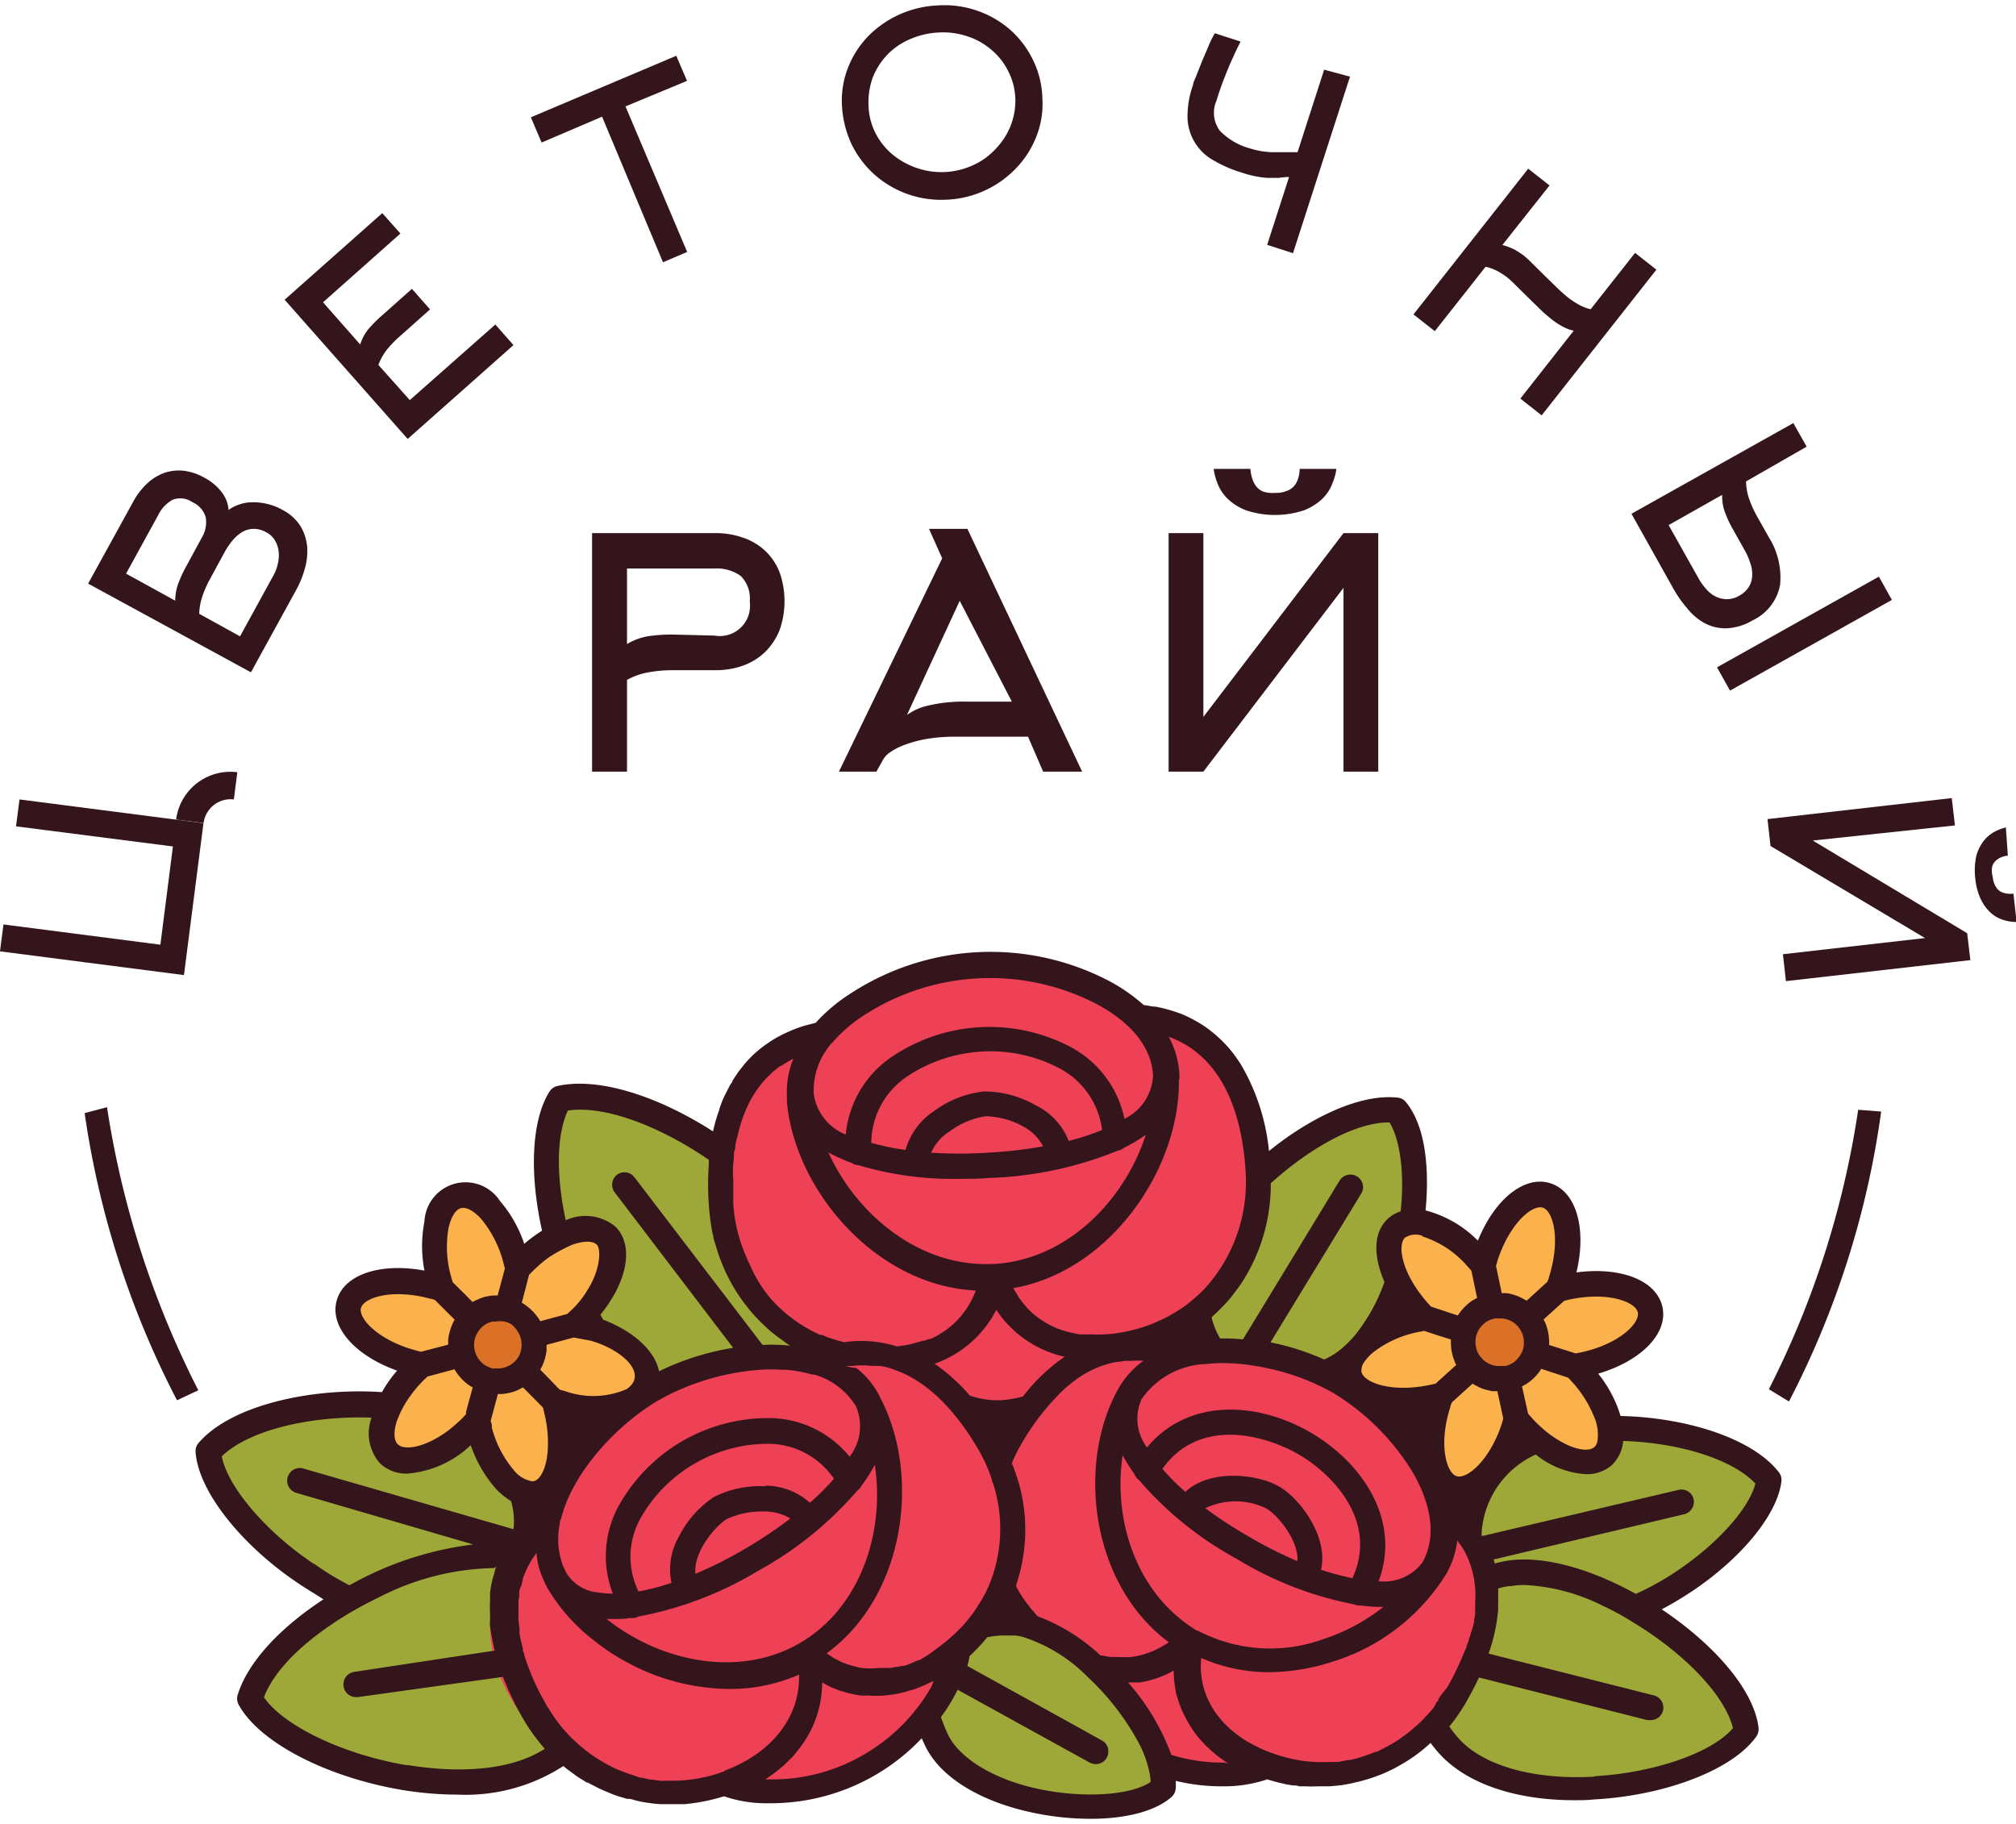 <svg width="200px" height="181px" id="Слой_1" data-name="Слой 1" xmlns="http://www.w3.org/2000/svg" viewBox="0 0 133.37 120.1">
  <defs>
    <style>
      .cls-1 {
        fill: #9ea838;
      }

      .cls-2 {
        fill: #fbb24c;
      }

      .cls-3 {
        fill: #db7027;
      }

      .cls-4 {
        fill: #ee4155;
      }

      .cls-5 {
        fill: #34151c;
      }
    </style>
  </defs>
  <title>Векторный смарт-объект</title>
  <g>
    <path class="cls-1" d="M123.33,128.25c4.4-1.76,8.64-5.75,9-8.52-2.85-3.65-13.18-4.57-17-1.75-2.19,1.64-3.38,4.18-2.78,6.5a5,5,0,0,0,1,1.94A6.66,6.66,0,0,0,109,131c-.45,1.88.09,4.14,2.14,6.49,4.25,4.87,17.13,2.84,19.79-1C130.4,133.6,127.06,130.37,123.33,128.25Z" transform="translate(-15.17 -21.69)"/>
    <path class="cls-1" d="M55.54,130.85c-.34-2.82-2.75-5.12-5.88-6l-.23-.05a4.75,4.75,0,0,0,.33-.81c.77-2.44-.37-5.23-2.62-7.09-3.89-3.22-15-2.79-18.22,1,.22,3,4.63,7.55,9.29,9.65-3.17,1.8-5.81,4.22-6.52,6.59,2.37,4.4,15.78,8,20.84,3.36C55,135.22,55.8,132.89,55.54,130.85Z" transform="translate(-15.17 -21.69)"/>
    <path class="cls-1" d="M97.51,113.25c1.54.79,3.62.8,6.11-.48,5.16-2.65,6.17-14.29,3.38-17.43-4.62-.27-12.13,6.85-12.52,11.54C94.26,109.6,95.38,112.17,97.51,113.25Z" transform="translate(-15.17 -21.69)"/>
    <path class="cls-1" d="M66.47,114.4c-1.68,1.19-4.14,1.55-7.29.45-6.52-2.29-9.63-15.87-6.85-20,5.4-1.08,15.45,6.09,16.67,11.56C69.71,109.55,68.81,112.77,66.47,114.4Z" transform="translate(-15.17 -21.69)"/>
    <path class="cls-2" d="M53.66,109.57a4.09,4.09,0,0,0-.56-.13c.13-.14.28-.26.41-.41,2-2,2.77-4.43,1.75-5.46s-3.48-.23-5.47,1.75c-.14.15-.26.29-.4.42a3,3,0,0,0-.13-.56c-.73-2.72-2.45-4.62-3.85-4.24s-1.95,2.89-1.22,5.6c.05.19.11.37.17.55-.18,0-.37-.1-.56-.17-2.71-.72-5.22-.18-5.6,1.23s1.52,3.13,4.24,3.86l.56.13c-.14.13-.28.26-.41.4-2,2-2.77,4.43-1.75,5.46s3.48.24,5.46-1.75l.41-.42a3.86,3.86,0,0,0,.12.57c.72,2.71,2.45,4.6,3.86,4.23s2-2.88,1.22-5.6c0-.19-.1-.38-.16-.56a2.43,2.43,0,0,0,.54.17c2.72.73,5.23.19,5.61-1.22S56.38,110.3,53.66,109.57ZM49.06,113a3.35,3.35,0,0,1-.38.14,1.76,1.76,0,0,1-.4.06,2.08,2.08,0,0,1-.86-.06h0A3.12,3.12,0,0,1,47,113a3.47,3.47,0,0,1-.37-.21,2.52,2.52,0,0,1-.56-.57,2.41,2.41,0,0,1-.38-.79,2.57,2.57,0,0,1-.07-.87,2.38,2.38,0,0,1,.21-.78,2.54,2.54,0,0,1,.48-.71,2.31,2.31,0,0,1,.73-.5l.38-.14a2.85,2.85,0,0,1,.39-.06,2.1,2.1,0,0,1,.87.07,2.16,2.16,0,0,1,.78.37,2.53,2.53,0,0,1,.95,1.35,2.9,2.9,0,0,1,.07.87,2.57,2.57,0,0,1-.21.78,2.23,2.23,0,0,1-.5.71A2,2,0,0,1,49.06,113Z" transform="translate(-15.17 -21.69)"/>
    <path class="cls-3" d="M112,110.67a2.59,2.59,0,0,0,.17.79,2.19,2.19,0,0,0,.46.74,2.27,2.27,0,0,0,.69.53,2,2,0,0,0,.37.15,1.3,1.3,0,0,0,.4.09,2.07,2.07,0,0,0,.86,0h0l.39-.13.38-.2a2.39,2.39,0,0,0,.6-.54,2.28,2.28,0,0,0,.41-.77,2.61,2.61,0,0,0,.12-.87,2.46,2.46,0,0,0-.62-1.52,2.28,2.28,0,0,0-.7-.53,3,3,0,0,0-.37-.16,1.93,1.93,0,0,0-.39-.08,2.3,2.3,0,0,0-.87,0,2.46,2.46,0,0,0-.8.33,2.39,2.39,0,0,0-.6.54,2.28,2.28,0,0,0-.41.77A2.36,2.36,0,0,0,112,110.67Z" transform="translate(-15.17 -21.69)"/>
    <path class="cls-3" d="M45.84,110.67a2.33,2.33,0,0,0,.17.79,2.19,2.19,0,0,0,.46.74,2.15,2.15,0,0,0,.69.53,2,2,0,0,0,.37.15,1.3,1.3,0,0,0,.39.09,2.12,2.12,0,0,0,.87,0h0l.39-.13.38-.2a2.35,2.35,0,0,0,.59-.54,2.3,2.3,0,0,0,.42-.77,2.9,2.9,0,0,0,.12-.87,2.46,2.46,0,0,0-.62-1.52,2.2,2.2,0,0,0-.71-.53,2.32,2.32,0,0,0-.36-.16,2.08,2.08,0,0,0-.39-.08,2.36,2.36,0,0,0-.88,0,2.39,2.39,0,0,0-1.39.87,2.3,2.3,0,0,0-.42.77A2.58,2.58,0,0,0,45.84,110.67Z" transform="translate(-15.17 -21.69)"/>
    <path class="cls-2" d="M124.45,108.42c-.31-1.43-2.79-2.1-5.54-1.51-.19.06-.38.1-.56.14a4.29,4.29,0,0,0,.19-.54c.87-2.67.45-5.21-.93-5.66s-3.2,1.37-4.06,4.05a3.8,3.8,0,0,0-.16.55c-.13-.14-.25-.28-.37-.43-1.89-2.09-4.3-3-5.38-2s-.42,3.46,1.47,5.55c.13.15.27.28.39.42-.18,0-.37.06-.56.1-2.75.59-4.73,2.22-4.43,3.64s2.79,2.09,5.55,1.5a5.36,5.36,0,0,0,.54-.14c-.07.17-.13.36-.19.55-.86,2.67-.44,5.2.94,5.65s3.21-1.36,4.06-4a3.8,3.8,0,0,0,.16-.55l.38.43c1.88,2.09,4.3,3,5.37,2s.42-3.46-1.47-5.55c-.13-.15-.27-.28-.39-.42.18,0,.37-.06.56-.1C122.77,111.47,124.75,109.84,124.45,108.42Zm-8.06,3.66a2.39,2.39,0,0,1-.6.54l-.38.2L115,113h0a2.07,2.07,0,0,1-.86,0,1.3,1.3,0,0,1-.4-.09,2,2,0,0,1-.37-.15,2.27,2.27,0,0,1-.69-.53,2.19,2.19,0,0,1-.46-.74,2.59,2.59,0,0,1-.17-.79,2.36,2.36,0,0,1,.12-.86,2.28,2.28,0,0,1,.41-.77,2.39,2.39,0,0,1,.6-.54,2.46,2.46,0,0,1,.8-.33,2.3,2.3,0,0,1,.87,0,1.93,1.93,0,0,1,.39.08,3,3,0,0,1,.37.16,2.28,2.28,0,0,1,.7.53,2.46,2.46,0,0,1,.62,1.52,2.61,2.61,0,0,1-.12.87A2.28,2.28,0,0,1,116.39,112.08Z" transform="translate(-15.17 -21.69)"/>
    <path class="cls-4" d="M110.74,121.11c-.83-3.78-4.52-7-6.78-8.34s-7-2.88-10.68-1.68a20.73,20.73,0,0,0-2.27-.2c4.53-1,7.71-7.89,7.45-12.6-.28-5.05-3.23-7.66-8-9.25-2.87-2.87-8-3.63-10.76-3.48S72,87,69.39,90.16c-4.67,2-7.37,5-7.09,10.15.23,4,3.15,9.35,6.89,11.13l-.59.08c-3.78-1.24-8.63.37-10.95,1.71s-6.09,4.68-6.95,8.56c-3.18,3.86-4.21,7.68-1.71,12s9.33,8.34,13.6,6a7.79,7.79,0,0,0,2.92.5,13.26,13.26,0,0,0,11.67-6.74,7.84,7.84,0,0,0,1-2.79,7.28,7.28,0,0,0,3-5,6.7,6.7,0,0,0,2.72,4.12,7.66,7.66,0,0,0,1,2.72,12.92,12.92,0,0,0,11.39,6.57,7.6,7.6,0,0,0,2.84-.48c4.17,2.27,10.89-1.74,13.27-5.87S113.84,124.88,110.74,121.11Z" transform="translate(-15.17 -21.69)"/>
    <path class="cls-1" d="M78.24,131.66c-.7,1.32-2.17,3.33-1.11,5.49,2.22,4.5,12.28,5.53,15,3.16.31-4-5.74-10.57-9.79-11C80,129.11,79.21,129.84,78.24,131.66Z" transform="translate(-15.17 -21.69)"/>
    <path class="cls-5" d="M28.29,113.37l-1.41.66a59.43,59.43,0,0,1-6.11-19l1.48-.39A61.59,61.59,0,0,0,28.29,113.37Z" transform="translate(-15.17 -21.69)"/>
    <path class="cls-5" d="M133.52,114.11l-1.33-.81a60.23,60.23,0,0,0,5.91-18.49l1.52.12A58.89,58.89,0,0,1,133.52,114.11Z" transform="translate(-15.17 -21.69)"/>
    <g>
      <path class="cls-5" d="M54.34,72.44V56.66h8.12a5.43,5.43,0,0,1,1.89.31,4,4,0,0,1,1.46.88,3.88,3.88,0,0,1,.94,1.42,5.77,5.77,0,0,1,0,3.79,4.23,4.23,0,0,1-.94,1.44,4.13,4.13,0,0,1-1.46.92,5.45,5.45,0,0,1-1.9.31H59.66a8.78,8.78,0,0,0-1.53.13,4.57,4.57,0,0,0-1.48.51v6.07Zm8.1-9a2,2,0,0,0,2.33-2.25,2.11,2.11,0,0,0-.59-1.69A2.73,2.73,0,0,0,62.44,59H56.65V64a4,4,0,0,1,1.47-.53,11,11,0,0,1,1.53-.1Z" transform="translate(-15.17 -21.69)"/>
      <path class="cls-5" d="M76.63,56.38h2.54l7.59,16.06H84.18l-1-2.31h-4.8a11,11,0,0,0-1.92.15,8,8,0,0,0-1.42.38,4.23,4.23,0,0,0-1,.51,1.52,1.52,0,0,0-.48.53l-.41.74H70.67L77.5,58.33Zm5.48,11.43-3.45-6.67-3.49,7.55a3.85,3.85,0,0,1,1.4-.62,10.22,10.22,0,0,1,2.62-.26Z" transform="translate(-15.17 -21.69)"/>
      <path class="cls-5" d="M104.05,56.66h2.3V72.44h-2.3V60.28L94.78,72.44h-2.3V56.66h2.3V68.82ZM99.52,54a2,2,0,0,0,.83-.15,1.18,1.18,0,0,0,.5-.39,1.6,1.6,0,0,0,.23-.52,2,2,0,0,0,.07-.53h2.43a3.81,3.81,0,0,1-.28,1,2.8,2.8,0,0,1-.67,1,3.72,3.72,0,0,1-1.22.75,6.1,6.1,0,0,1-3.78,0,3.62,3.62,0,0,1-1.22-.75,2.83,2.83,0,0,1-.68-1,4.18,4.18,0,0,1-.27-1h2.43A2.53,2.53,0,0,0,98,53a1.63,1.63,0,0,0,.24.52,1.15,1.15,0,0,0,.49.39A2,2,0,0,0,99.52,54Z" transform="translate(-15.17 -21.69)"/>
    </g>
    <g>
      <g>
        <path class="cls-5" d="M33.87,55.13a3.09,3.09,0,0,1,1.18,1.07,3.26,3.26,0,0,1,.44,1.35A4.22,4.22,0,0,1,35.34,59a6.71,6.71,0,0,1-.57,1.41l-3,5.46L21,60l3-5.45a4.76,4.76,0,0,1,.89-1.16A3.31,3.31,0,0,1,26,52.69a3,3,0,0,1,1.29-.16A3.67,3.67,0,0,1,28.7,53a3.44,3.44,0,0,1,1.12.93,2.15,2.15,0,0,1,.47,1.2,2.49,2.49,0,0,1,.67-.35,2.62,2.62,0,0,1,.85-.16,3.8,3.8,0,0,1,1,.1A3.87,3.87,0,0,1,33.87,55.13Zm-7.11,6A3.36,3.36,0,0,1,27,59.9a8.77,8.77,0,0,1,.51-1.08l1-1.84a2,2,0,0,0,.27-1.37,1.57,1.57,0,0,0-.89-1,1.38,1.38,0,0,0-1.31-.15,2.32,2.32,0,0,0-.94,1l-2.13,3.88Zm4.29,2.36,2.22-4.05a2.56,2.56,0,0,0,.27-.72,2.36,2.36,0,0,0,.07-.79,1.82,1.82,0,0,0-.23-.75,1.41,1.41,0,0,0-.59-.57,1.63,1.63,0,0,0-.88-.23,1.56,1.56,0,0,0-.74.22,2.67,2.67,0,0,0-.62.55,5.23,5.23,0,0,0-.5.73l-1,1.84a7.07,7.07,0,0,0-.48,1.09A3.86,3.86,0,0,0,28.35,62Z" transform="translate(-15.17 -21.69)"/>
        <path class="cls-5" d="M42.28,47.86l5.66-5,1.2,1.36-7,6.21L34,41.22l6.46-5.73,1.2,1.35-5.12,4.55L39,44.18a3,3,0,0,1,.58-1.06,8.32,8.32,0,0,1,.84-.84l2-1.78,1.2,1.36-2,1.78a7.22,7.22,0,0,0-.82.84,3.88,3.88,0,0,0-.6,1.05Z" transform="translate(-15.17 -21.69)"/>
        <path class="cls-5" d="M56.55,28.43l4.08,9.63-1.6.68L55,29.11l-4,1.71-.71-1.67,9.62-4.07.71,1.66Z" transform="translate(-15.17 -21.69)"/>
        <path class="cls-5" d="M84.13,27.9a5.88,5.88,0,0,1-.41,2.55,6.37,6.37,0,0,1-1.35,2.09,6.74,6.74,0,0,1-4.55,2.06A6.65,6.65,0,0,1,73,32.92a6.62,6.62,0,0,1-1.5-2,6.89,6.89,0,0,1-.63-2.57,5.94,5.94,0,0,1,.42-2.53,6.29,6.29,0,0,1,1.35-2.07,6.88,6.88,0,0,1,4.55-2A6.63,6.63,0,0,1,82,23.36a6.37,6.37,0,0,1,1.51,2A6.15,6.15,0,0,1,84.13,27.9Zm-1.79,0a4.28,4.28,0,0,0-.48-1.82,4.4,4.4,0,0,0-1.12-1.41,4.63,4.63,0,0,0-1.58-.88,5,5,0,0,0-1.87-.25,5.33,5.33,0,0,0-1.89.43,4.56,4.56,0,0,0-1.49,1,4.68,4.68,0,0,0-1,1.54,4.84,4.84,0,0,0-.28,1.92,4.31,4.31,0,0,0,.48,1.81,4.56,4.56,0,0,0,1.14,1.4,5.12,5.12,0,0,0,1.59.87,5,5,0,0,0,3.7-.19,4.55,4.55,0,0,0,1.48-1.06,4.69,4.69,0,0,0,1-1.53A4.53,4.53,0,0,0,82.34,27.87Z" transform="translate(-15.17 -21.69)"/>
        <path class="cls-5" d="M104.48,26.46l-3.77,11.68L99,37.59l1.45-4.49q-.35,0-.69.06c-.23,0-.47,0-.73,0a6.4,6.4,0,0,1-.82-.11,7.68,7.68,0,0,1-.95-.26,8.49,8.49,0,0,1-1.91-.85,3.32,3.32,0,0,1-1.62-2.83A6.25,6.25,0,0,1,94.1,27c0-.15.12-.36.23-.64l.36-.92c.14-.32.28-.65.43-1a6.12,6.12,0,0,1,.42-.85l1.7.55c-.31.62-.61,1.26-.87,1.9s-.51,1.3-.72,2a2,2,0,0,0,.22,2,4.36,4.36,0,0,0,2,1.17,5.44,5.44,0,0,0,1.44.25c.49,0,1,0,1.7,0l1.76-5.46Z" transform="translate(-15.17 -21.69)"/>
        <path class="cls-5" d="M110.09,43.3l-1.41-1.11,7.59-9.64,1.41,1.11-3.12,3.94a3.83,3.83,0,0,1,.76.28,5.1,5.1,0,0,1,.67.43,7,7,0,0,1,.56.52l.78.77.83.81c.28.27.53.49.74.66a5.51,5.51,0,0,0,.69.46,3.11,3.11,0,0,0,.81.32l2.94-3.73,1.41,1.11-7.59,9.64-1.41-1.11,3.53-4.49a2.79,2.79,0,0,1-.81-.32,4.73,4.73,0,0,1-.68-.46,9,9,0,0,1-.74-.65l-.83-.81-.78-.77a7,7,0,0,0-.56-.52,5.1,5.1,0,0,0-.67-.43,3.11,3.11,0,0,0-.76-.27Z" transform="translate(-15.17 -21.69)"/>
        <path class="cls-5" d="M130.68,53.24a3.93,3.93,0,0,0,.22,1.2,7.57,7.57,0,0,0,.49,1.08l.79,1.4a5,5,0,0,1,.75,3.18,3.25,3.25,0,0,1-1.81,2.33,3.74,3.74,0,0,1-1.76.53,2.94,2.94,0,0,1-1.45-.36,3.84,3.84,0,0,1-1.15-1,7.52,7.52,0,0,1-.86-1.22l-2.8-5,10.71-6,.88,1.56Zm-3.11,6.47a3.6,3.6,0,0,0,.45.62,2,2,0,0,0,.6.5,1.74,1.74,0,0,0,.75.2,1.57,1.57,0,0,0,.86-.23,1.73,1.73,0,0,0,.66-.62,1.56,1.56,0,0,0,.2-.75,2.18,2.18,0,0,0-.14-.82,4.41,4.41,0,0,0-.35-.8l-.79-1.41a7.58,7.58,0,0,1-.51-1.08,3.07,3.07,0,0,1-.2-1.19l-3.54,2Zm1.19,5.83,10.71-6,.86,1.54-10.71,6Z" transform="translate(-15.17 -21.69)"/>
        <path class="cls-5" d="M145.31,83.13l.21,1.78-12.2,1.39-.2-1.78,9.4-1.07L132.3,77.36l-.2-1.78,12.19-1.39L144.5,76,135.1,77ZM147,79.4a1.51,1.51,0,0,0,.19.63.88.88,0,0,0,.34.35,1.13,1.13,0,0,0,.42.13,1.48,1.48,0,0,0,.42,0l.21,1.88a3.13,3.13,0,0,1-.82-.12,2.24,2.24,0,0,1-.82-.43,2.84,2.84,0,0,1-.69-.88,4,4,0,0,1-.4-1.43,4.42,4.42,0,0,1,.06-1.49,2.79,2.79,0,0,1,.48-1,2.27,2.27,0,0,1,.71-.61,3.22,3.22,0,0,1,.77-.3L148,78a1.44,1.44,0,0,0-.4.09,1.14,1.14,0,0,0-.38.23.82.82,0,0,0-.26.42A1.52,1.52,0,0,0,147,79.4Z" transform="translate(-15.17 -21.69)"/>
      </g>
      <path class="cls-5" d="M27.34,85.9,15.17,84.33l.23-1.78,10.38,1.34.83-6.5L16.23,76.06l.23-1.78,12.17,1.57Z" transform="translate(-15.17 -21.69)"/>
      <path class="cls-5" d="M28.64,75.84a1.8,1.8,0,0,1,2-1.56l.23-1.8a3.62,3.62,0,0,0-4.05,3.13" transform="translate(-15.17 -21.69)"/>
    </g>
    <path class="cls-5" d="M125.1,127.86c.35-.18.7-.38,1.05-.59,3.75-2.23,6.57-5.46,6.87-7.86a.81.81,0,0,0-.17-.62c-1.79-2.3-6.25-3.63-10.47-3.72a8.29,8.29,0,0,0-1.48-2.8c2.84-.84,4.63-2.65,4.25-4.41s-2.75-2.68-5.69-2.29c.69-2.87,0-5.33-1.7-5.89s-3.69,1-4.82,3.79a7.56,7.56,0,0,0-3.46-2c.26-2.77,0-5.56-1.28-7.14a.77.77,0,0,0-.56-.32c-2.43-.28-5.73,1.27-8.52,3.53a0,0,0,0,0,0,0A14,14,0,0,0,97.37,92a6.57,6.57,0,0,0-.4-.62,8,8,0,0,0-.5-.65A8.83,8.83,0,0,0,95,89.39a7.39,7.39,0,0,0-.66-.42,8.13,8.13,0,0,0-1.07-.52h0a11.33,11.33,0,0,0-1.17-.36l-.46-.1c-.26,0-.53-.08-.81-.11h0a11.58,11.58,0,0,0-2.6-1.75,16.94,16.94,0,0,0-16.7.93,11.4,11.4,0,0,0-2.4,2l-.67.17a8.35,8.35,0,0,0-1.24.47,5.08,5.08,0,0,0-.47.23,5.39,5.39,0,0,0-.52.3,2,2,0,0,0-.24.16,7.45,7.45,0,0,0-1.32,1.12c-.14.15-.27.3-.4.47l-.19.24c-.12.16-.23.33-.34.5a2,2,0,0,0-.12.19c0,.09-.11.18-.16.28s-.26.5-.39.77-.22.54-.32.82c0,.11-.07.21-.1.32s-.12.38-.17.57-.1.38-.14.57v0c-3.52-2.26-7.5-3.63-10.3-3a.85.85,0,0,0-.52.37c-1.19,1.89-1.34,5.43-.49,9.2a10.2,10.2,0,0,0-1.18.87,8.41,8.41,0,0,0-1.6-2.83,2.72,2.72,0,0,0-5,1.35,8.48,8.48,0,0,0,0,3.25c-2.91-.54-5.34.25-5.81,2s1.25,3.64,4,4.62a8.38,8.38,0,0,0-1,1.42c-4.72-.31-10,.88-12.13,3.36a.81.81,0,0,0-.2.61c.18,2.57,3,6.16,6.88,8.74.53.35,1.05.66,1.58,1-2.8,1.83-5,4.11-5.68,6.33a.84.84,0,0,0,.07.64c1.35,2.49,5.82,4.81,10.87,5.65a23,23,0,0,0,3.61.3,11.93,11.93,0,0,0,7-1.89c.11.09.21.18.31.25l.6.44.64.4.06,0,.59.31c.22.11.44.21.67.3a7.21,7.21,0,0,0,.77.3l.57.17.09,0c.22,0,.45.11.68.15a5.54,5.54,0,0,0,.69.12,6.87,6.87,0,0,0,.78.08c.24,0,.48,0,.73,0h.43l.43,0,.43-.05a12.64,12.64,0,0,0,2.16-.47h0a8.57,8.57,0,0,0,2.91.46h.17a13.75,13.75,0,0,0,10-4.3c.06.16.14.31.21.47,1,2.12,3.69,3.75,7.26,4.48a18.44,18.44,0,0,0,3.68.38c2.13,0,4.17-.41,5.36-1.43a.86.86,0,0,0,.29-.57,2.9,2.9,0,0,0,0-.51,13,13,0,0,0,3,.36h.18a8.83,8.83,0,0,0,2.87-.46c.28.08.56.17.84.23l.42.1.43.07c.14,0,.29,0,.44.06l.4,0a8,8,0,0,0,.84,0h0c.23,0,.47,0,.69,0h.08l.63-.06a6.17,6.17,0,0,0,.62-.1,4.85,4.85,0,0,0,.49-.11,4.21,4.21,0,0,0,.48-.12,8.37,8.37,0,0,0,1-.33,3.85,3.85,0,0,0,.47-.19,8.63,8.63,0,0,0,.91-.46,10.29,10.29,0,0,0,2.07-1.5h0c.17.22.33.43.52.64,1.76,2,5,3.15,9,3.15.42,0,.85,0,1.28-.05,4.81-.26,9.24-2,10.76-4.18a.87.87,0,0,0,.13-.63C131.15,133.06,128.41,130.07,125.1,127.86Zm-3.32-9.52a2.49,2.49,0,0,0,.77-1.62c3.49.11,7.14,1.12,8.75,2.82-.48,1.86-3,4.49-6,6.3a18.21,18.21,0,0,1-1.91,1c-2.94-1.63-6.11-2.58-8.53-2.19a7.48,7.48,0,0,0-.82.18h0c0-.08,0-.18-.08-.26h0l12.63-3a.84.84,0,0,0,.62-1,.82.82,0,0,0-1-.61L113.28,123h0l-.09,0v-.22a6.1,6.1,0,0,1,3.58-5.16,5.86,5.86,0,0,0,3.32,1.3A2.51,2.51,0,0,0,121.78,118.34Zm-39.39,7.92s0,0,0,0a11.34,11.34,0,0,0-.28-8.06s0,0,0,0,0,0,0,0a8.46,8.46,0,0,1,.57-1.17,15.76,15.76,0,0,1,2.4-3.24,7.85,7.85,0,0,1,1-.92c.17-.14.35-.26.52-.38a6.52,6.52,0,0,1,2.46-1c.2,0,.4-.06.6-.07l.28,0h.11a4.84,4.84,0,0,1,.76,0,5.82,5.82,0,0,0-1.6,1.75c-2.84,4.93-1.93,13,3.27,16.86a1,1,0,0,1-.27.19l-.26.15-.21.11a4,4,0,0,1-.36.17l-.39.14a2.85,2.85,0,0,1-.39.11,5.54,5.54,0,0,1-.56.11,5.41,5.41,0,0,1-.9,0,.72.72,0,0,1-.21,0,.82.82,0,0,1-.22,0c-.2,0-.39-.05-.59-.09l-.14,0h0a12.39,12.39,0,0,0-4.17-2.6h0l-.12-.14a.79.79,0,0,1-.12-.15,3.24,3.24,0,0,1-.35-.42,7.74,7.74,0,0,1-.81-1.24h0ZM83.66,94.5a6.88,6.88,0,0,0-3.4-.9A6.78,6.78,0,0,0,77,94.87a4.53,4.53,0,0,0-1.92,2.6A16.9,16.9,0,0,1,72.81,97a5.34,5.34,0,0,1,2.34-4.37,9.82,9.82,0,0,1,5-1.67,9.72,9.72,0,0,1,5.11,1.11,5.35,5.35,0,0,1,2.82,4.08,16.38,16.38,0,0,1-2.21.72A4.43,4.43,0,0,0,83.66,94.5Zm.52,2.73a29.42,29.42,0,0,1-3.7.42,28.62,28.62,0,0,1-3.71,0A3.16,3.16,0,0,1,78,96.24a5.18,5.18,0,0,1,2.4-1,5.4,5.4,0,0,1,2.49.69A3.2,3.2,0,0,1,84.18,97.23Zm-5.56,2.15c.64,0,1.3,0,2-.06a24.51,24.51,0,0,0,8.51-1.81.78.78,0,0,0,.39-.18,11.11,11.11,0,0,0,1.45-.86c-1.39,4.29-5.15,8.24-10,8.54h-.14c-4.82.23-9-3.27-10.86-7.38a11.18,11.18,0,0,0,1.54.7.93.93,0,0,0,.46.15h0A21.8,21.8,0,0,0,78.62,99.38Zm2.46,8.67a7.33,7.33,0,0,0,4.52,3.1,12.32,12.32,0,0,0-2.76,2.63,7.55,7.55,0,0,1-1.51.25,5.7,5.7,0,0,1-2-.31A12.56,12.56,0,0,0,77,111.61,7.29,7.29,0,0,0,81.08,108.05Zm8.36,9.62a10.57,10.57,0,0,0,.78,1.24.84.84,0,0,0,.31.41A23,23,0,0,0,97,124.53a23.34,23.34,0,0,0,7.74,3,.85.85,0,0,0,.35.08l.12,0a10.46,10.46,0,0,0,1.19.09l.29,0a12.83,12.83,0,0,1-4,2.14,10.28,10.28,0,0,1-8.26-.56l-.06,0,0,0,0,0,0,0C90.31,126.84,88.8,121.91,89.44,117.67Zm10.34,2.06c-1.43-.83-4.58-1.17-6.19.36a14.52,14.52,0,0,1-1.52-1.52c2.42-3.42,6.7-2.27,8.94-1s5.38,4.43,3.63,8.23a17.57,17.57,0,0,1-2.08-.56C103.07,123.1,101.21,120.55,99.78,119.73Zm1.19,4.93a27,27,0,0,1-3.13-1.58,29.16,29.16,0,0,1-2.93-1.91,4.64,4.64,0,0,1,4,0C99.75,121.64,101.1,123.36,101,124.66Zm5.4,1.35c1.53-4.08-1.12-7.89-4.52-9.86s-8-2.35-10.8,1a3.16,3.16,0,0,1-.36-3.19A5.4,5.4,0,0,1,95,111.63a9.8,9.8,0,0,1,1.16-.06,13.5,13.5,0,0,1,2.07.19c.51.08,1,.19,1.51.32a15,15,0,0,1,2.9,1.08c.24.11.47.24.69.36a15.75,15.75,0,0,1,5.28,5.24c.77,1.32,1.88,3.83.66,6A3.17,3.17,0,0,1,106.37,126Zm3.41-13c-2.53.54-4.38-.14-4.54-.86a.91.91,0,0,1,.17-.63,3.1,3.1,0,0,1,.67-.71,7.09,7.09,0,0,1,3-1.31l.31-.06,1,.33.77.24a1.82,1.82,0,0,0,0,.33,3.14,3.14,0,0,0,.22,1.06,1.51,1.51,0,0,0,.13.29l-1.37,1.24Zm1.34,1.48c0-.11.07-.22.1-.32l1.37-1.24a1.64,1.64,0,0,0,.29.16,2.52,2.52,0,0,0,.5.22l.5.12.35,0,.39,1.81-.09.32c-.8,2.46-2.32,3.71-3,3.49S110.32,116.93,111.12,114.47Zm4.74-1.38a2.28,2.28,0,0,0,.3-.17,3.14,3.14,0,0,0,.78-.71,2.31,2.31,0,0,0,.19-.28l1.77.58a2.71,2.71,0,0,1,.23.24,7.6,7.6,0,0,1,1.5,2.36,2.88,2.88,0,0,1,.21,1.65.66.66,0,0,1-.19.34c-.28.26-.93.24-1.73-.11h0a7,7,0,0,1-1.84-1.24,7.41,7.41,0,0,1-.62-.63c-.07-.07-.13-.15-.2-.23Zm3.12-5.74c2.54-.55,4.39.14,4.54.85s-1.24,2.11-3.8,2.65l-.31.06-1.76-.56a1.93,1.93,0,0,0,0-.34,3.71,3.71,0,0,0-.22-1.06c-.05-.09-.09-.19-.14-.29l1.36-1.23Zm-4.74-2.58c.8-2.47,2.31-3.73,3-3.5s1.19,2.13.4,4.6c0,.1-.07.21-.11.31l-1.36,1.24-.3-.16a2.5,2.5,0,0,0-.5-.21,2.42,2.42,0,0,0-.5-.12,2,2,0,0,0-.35,0l-.38-1.81Zm-1.11,4.4a2.14,2.14,0,0,1,.38-.36,1.74,1.74,0,0,1,.55-.21.86.86,0,0,1,.28,0,1.32,1.32,0,0,1,.28,0l.26.06a1.74,1.74,0,0,1,.25.11,1.54,1.54,0,0,1,.44.33,2,2,0,0,1,.3.48,1.62,1.62,0,0,1,.11.53,1.54,1.54,0,0,1-.07.57,1.46,1.46,0,0,1-.28.5,1.48,1.48,0,0,1-.36.35l-.25.13a1.33,1.33,0,0,1-.24.08l-.07,0a.65.65,0,0,1-.19,0h-.37l-.27-.06-.25-.11a1.58,1.58,0,0,1-.44-.35,1.65,1.65,0,0,1-.3-.46,2,2,0,0,1-.11-.54,1.62,1.62,0,0,1,.35-1.07Zm-3.86-6a6.57,6.57,0,0,1,3,2c.09.09.16.18.24.27l.38,1.8-.3.16a3.57,3.57,0,0,0-.78.72l-.2.28-1.75-.58a1.45,1.45,0,0,1-.21-.22l0,0a8.42,8.42,0,0,1-1.09-1.5c-.76-1.34-.83-2.49-.44-2.85A1.3,1.3,0,0,1,109.27,103.15Zm-10-3.54v0c2.46-2.23,5.52-4,7.75-4h.08c.71,1.19,1,3.44.73,5.88a2.25,2.25,0,0,0-.82.47c-1,.89-1,2.49-.25,4.2a12,12,0,0,1-1.85,3.4,6.54,6.54,0,0,1-.76.81,4.79,4.79,0,0,1-1.35.91l-.06,0a16.41,16.41,0,0,0-3.52-1.12l6-9.84a.82.82,0,0,0-.28-1.14.84.84,0,0,0-1.15.28L97.4,110q-.6-.06-1.2-.06h-.31a5,5,0,0,1-.57-1.4h0a13.19,13.19,0,0,0,1.28-1.31l.3-.4a8.83,8.83,0,0,0,.56-.8l.26-.44A12,12,0,0,0,99.24,99.61Zm-6.08-6.82a2.8,2.8,0,0,0,0-.41,5.9,5.9,0,0,0-.7-2.44c3.78,1.38,4.89,5.5,5.09,9V99a10.47,10.47,0,0,1-2.42,7.31h0a8,8,0,0,1-.76.79l-.42.36a5.37,5.37,0,0,1-.45.35c-.12.09-.26.18-.39.26a3.45,3.45,0,0,1-.41.25,6.62,6.62,0,0,1-.88.45c-.18.09-.36.16-.55.24s-.6.21-.92.3c-.16.05-.34.09-.52.13a9,9,0,0,1-2.58.23,1.51,1.51,0,0,1-.3,0l-.4,0-.39-.08-.4-.09a5.87,5.87,0,0,1-1.74-.79l-.29-.21a.1.1,0,0,1,0,0l-.23-.18c-.08-.08-.17-.15-.25-.24a1.93,1.93,0,0,1-.27-.3,3.37,3.37,0,0,1-.3-.36,2.19,2.19,0,0,1-.26-.41,3.26,3.26,0,0,1-.24-.4h0C88.66,105.48,93.26,98.65,93.16,92.79Zm-23-2.41a0,0,0,0,1,0,0,9.65,9.65,0,0,1,2.2-1.9,15.33,15.33,0,0,1,15.06-.84c1.43.71,3.86,2.28,4,4.87a3.36,3.36,0,0,1-1.89,2.86,7,7,0,0,0-3.54-4.74,11.54,11.54,0,0,0-11.9.67,7,7,0,0,0-3,5.11A3.41,3.41,0,0,1,69,93.73,4.77,4.77,0,0,1,70.21,90.38Zm-6.54,8.48h0a8.47,8.47,0,0,1,.07-.88c0-.22,0-.43.09-.65a.25.25,0,0,0,0-.08c0-.25.09-.49.15-.73s.05-.23.08-.35a9.76,9.76,0,0,1,.47-1.38,3,3,0,0,1,.15-.32,4.42,4.42,0,0,1,.32-.61,7.71,7.71,0,0,1,.52-.75,4.92,4.92,0,0,1,.62-.67,1.73,1.73,0,0,1,.35-.31,1.91,1.91,0,0,1,.35-.27s0,0,.05,0a6.1,6.1,0,0,1,.79-.47h0a5.79,5.79,0,0,0-.43,2.5c0,.12,0,.25,0,.39.55,5.84,5.88,12.12,12.49,12.45a5.56,5.56,0,0,1-2.31,2.84h0a4.24,4.24,0,0,1-.7.37l-.1,0-.28.11-.13,0a2.64,2.64,0,0,1-.4.12,5.44,5.44,0,0,1-.82.19l-.43.06h-.07a7.85,7.85,0,0,0-3.48-.27h0l-.27-.08a1.68,1.68,0,0,1-.32-.09l-.5-.16-.34-.15-.13,0a7.61,7.61,0,0,1-.7-.35l-.12-.07-.26-.14-.1-.07a3.11,3.11,0,0,1-.38-.25,2.26,2.26,0,0,1-.36-.27,2,2,0,0,1-.34-.26,0,0,0,0,1,0,0,6.77,6.77,0,0,1-.56-.51,6.16,6.16,0,0,1-.76-.86A8.6,8.6,0,0,1,64.75,105c-.16-.32-.3-.67-.43-1s-.16-.46-.23-.68a7.44,7.44,0,0,1-.2-.78,9.53,9.53,0,0,1-.21-1.57c0-.54,0-1.08,0-1.64C63.65,99.15,63.66,99,63.67,98.86Zm2.13,20.82a6.73,6.73,0,0,0-3.38.71A6.78,6.78,0,0,0,60.11,123a4.37,4.37,0,0,0-.52,3.11,15.71,15.71,0,0,1-2.18.57,5.23,5.23,0,0,1,.12-4.82,9.71,9.71,0,0,1,8.57-4.95,5.28,5.28,0,0,1,4.24,2.31,15.89,15.89,0,0,1-1.59,1.59A4.44,4.44,0,0,0,65.8,119.68Zm1.64,2.16a29.59,29.59,0,0,1-3,2,27.3,27.3,0,0,1-3.24,1.63c-.17-1.38,1.28-3.15,2.09-3.63a5.5,5.5,0,0,1,2.48-.49A3.29,3.29,0,0,1,67.44,121.84ZM57,128.44a.81.81,0,0,0,.39-.1,23.76,23.76,0,0,0,7.89-3,23.77,23.77,0,0,0,6.63-5.36.75.75,0,0,0,.27-.32,10,10,0,0,0,.86-1.36c.68,4.35-.88,9.44-5,11.82l0,0h0s0,0,0,0c-3.78,2.16-8.49,1.3-11.89-1h0c-.29-.19-.57-.4-.85-.62l.43,0h.18c.31,0,.63,0,.95-.07A.55.55,0,0,0,57,128.44Zm14.39-10.66a6.9,6.9,0,0,0-5.19-2.57,11.31,11.31,0,0,0-10.12,5.84,6.92,6.92,0,0,0-.37,5.77,5.25,5.25,0,0,1-.91-.07h0a2.74,2.74,0,0,1-2.13-1.25,4,4,0,0,1-.35-.8h0a5.05,5.05,0,0,1-.11-2.54c0-.08,0-.17.07-.26.69-2.87,3.34-5.88,6-7.59.17-.11.33-.21.5-.3a12.57,12.57,0,0,1,1.47-.73,16.2,16.2,0,0,1,4.59-1.21,11.91,11.91,0,0,1,2.06-.06h.2a8.45,8.45,0,0,1,1.8.32l.07,0,.07,0a4.76,4.76,0,0,1,2.75,2.09A3.28,3.28,0,0,1,71.36,117.78ZM50.91,112c.06-.1.11-.2.16-.3a3.41,3.41,0,0,0,.26-1c0-.12,0-.23,0-.34l1.27-.34.52-.14,1.09.2c2,.54,3.92,2.16,2.42,3.21a5.55,5.55,0,0,1-4.12.12l-.31-.08Zm.51,4.92c0,1.39-.44,2.33-.92,2.46a.55.55,0,0,1-.18,0,2,2,0,0,1-1.17-.74,7.14,7.14,0,0,1-1.44-2.79.33.33,0,0,1,0-.13c0-.11-.05-.22-.08-.32l.48-1.79a1.83,1.83,0,0,0,.33,0,4.71,4.71,0,0,0,.52-.09,2.91,2.91,0,0,0,.5-.18l.31-.16,1.3,1.31a1.5,1.5,0,0,1,.09.32A8.11,8.11,0,0,1,51.42,116.9Zm1.33-22.06c2.51-.36,6.16,1.1,9.31,3.26,0,.1,0,.21,0,.32a18.67,18.67,0,0,0,0,2.6,14.33,14.33,0,0,0,.19,1.62,4.19,4.19,0,0,0,.11.51c0,.18.08.35.13.52l.15.5c.08.23.16.47.25.69a11.57,11.57,0,0,0,2.29,3.65c.16.17.32.34.5.5a8,8,0,0,0,.61.55l.39.3.41.3c.11.09.23.16.35.24a11,11,0,0,0-1.82-.05L57.13,99.26A.83.83,0,0,0,56,99.1a.84.84,0,0,0-.16,1.18l7.83,10.28a17.68,17.68,0,0,0-4.9,1.55c-.27-1.34-1.66-2.63-3.69-3.41h0c-.07-.11-.13-.22-.19-.33,1.79-2.19,2.24-4.58,1-5.82a3.11,3.11,0,0,0-3.29-.43C51.94,99.14,52,96.39,52.75,94.84Zm-2.58,10.87.24-.24a9.53,9.53,0,0,1,1.06-.91,10.88,10.88,0,0,1,1.51-.82h0c.8-.3,1.44-.29,1.69,0s.25,1.59-.65,3a5.89,5.89,0,0,1-1.2,1.44l-.12.12-1.79.48a2.68,2.68,0,0,0-.18-.28,3.51,3.51,0,0,0-.77-.77,2.46,2.46,0,0,0-.27-.17Zm-.79,3.7a1.54,1.54,0,0,1,.24.5,1,1,0,0,1,.05.29,1.41,1.41,0,0,1,0,.29,1.74,1.74,0,0,1-.13.51,1.49,1.49,0,0,1-.32.45l0,0a1.49,1.49,0,0,1-.46.31,1.7,1.7,0,0,1-.24.09,1.26,1.26,0,0,1-.28.05H48l-.11,0a.5.5,0,0,1-.17,0h0l-.26-.1-.24-.13a2.06,2.06,0,0,1-.39-.39,1.84,1.84,0,0,1-.24-.51,1.87,1.87,0,0,1-.05-.58,1.69,1.69,0,0,1,.14-.5,1.65,1.65,0,0,1,.33-.48,1.45,1.45,0,0,1,.47-.32l.25-.09.27,0a1.62,1.62,0,0,1,.54,0A1.79,1.79,0,0,1,49,109,2.07,2.07,0,0,1,49.38,109.41Zm-4.53-6.81c.16-.72.46-1.2.81-1.3s.86.18,1.35.72A7.48,7.48,0,0,1,48.49,105l.08.32-.48,1.78-.33,0a4.89,4.89,0,0,0-.53.09,3.12,3.12,0,0,0-.49.19,1.77,1.77,0,0,0-.31.15l-.49-.5-.82-.81-.09-.31A7.19,7.19,0,0,1,44.85,102.6Zm-5.8,5.31c.13-.48,1.07-.92,2.46-.92a8.05,8.05,0,0,1,2.11.3c.11,0,.22.06.33.09l1.3,1.3a3,3,0,0,0-.16.31,3.66,3.66,0,0,0-.27,1c0,.11,0,.22,0,.34l-1.8.47-.31-.08C40.19,110.07,38.86,108.61,39.05,107.91Zm2.41,7.39a6.47,6.47,0,0,1,.85-1.57,7.85,7.85,0,0,1,.91-1.07l.23-.22,1.79-.48a3.18,3.18,0,0,0,.17.27,3.39,3.39,0,0,0,.78.78l.25.15h0L46,114.8l0,.15-.23.25a11,11,0,0,1-1,.87c-1.49,1.09-2.84,1.3-3.27.88C41.21,116.69,41.19,116.07,41.46,115.3Zm-5.52,9.54c-3.17-2.11-5.7-5.09-6.1-7.12,1.86-1.8,6.05-2.7,9.91-2.56a3,3,0,0,0,.54,3,2.49,2.49,0,0,0,1.84.7A6.84,6.84,0,0,0,46.31,117a8.55,8.55,0,0,0,1.61,2.82,4.67,4.67,0,0,0,1.06.88,4.73,4.73,0,0,1,.16,1.86l-13.85-4a.84.84,0,1,0-.47,1.61l11.66,3.4a22.05,22.05,0,0,0-8.19,2.7h0A18.64,18.64,0,0,1,35.94,124.84Zm6.18,13.32c-4.22-.7-8.18-2.6-9.49-4.5.76-2,3-4,5.74-5.62.66-.38,1.33-.74,2-1.06h0a17.22,17.22,0,0,1,7.51-1.87L48,125a.08.08,0,0,1,0,0l-.12.4c0,.12-.07.25-.1.37a6.94,6.94,0,0,0-.19,1l0,.49a8.94,8.94,0,0,0,0,.9c0,.13,0,.26,0,.41a2,2,0,0,0,0,.41c.06.42.13.84.23,1.28a2,2,0,0,0,.08.33L38.6,132a.84.84,0,0,0,.11,1.67h.12l9.61-1.34A20.38,20.38,0,0,0,49.72,135a11.49,11.49,0,0,0,1,1.49c.15.2.32.4.49.6C49.2,138.39,46,138.79,42.12,138.16Zm21,.38-.44.16a9.89,9.89,0,0,1-3,.48l-.58,0a.82.82,0,0,1-.22,0s0,0,0,0a5,5,0,0,1-.54-.07c-.23,0-.44-.07-.67-.12h0c-.2,0-.4-.1-.6-.17a7.51,7.51,0,0,1-.75-.27,3.66,3.66,0,0,1-.51-.21h0a9.58,9.58,0,0,1-1.13-.63c-.18-.11-.35-.23-.53-.36l-.31-.24,0,0c-.17-.14-.35-.28-.51-.44a7,7,0,0,1-.67-.66l-.3-.34a9.83,9.83,0,0,1-.73-1s0,0,0,0l-.3-.47-.19-.35a14.34,14.34,0,0,1-.81-1.67l0,0c-.08-.19-.15-.38-.22-.56a3.17,3.17,0,0,1-.14-.4,3.43,3.43,0,0,1-.12-.39c0-.09-.06-.18-.09-.26l0-.15a8,8,0,0,1-.22-1c0-.08,0-.17,0-.25s-.06-.44-.07-.66,0-.36,0-.53,0-.41,0-.61a2.35,2.35,0,0,1,.05-.37.76.76,0,0,1,0-.15c0-.16,0-.31.09-.47s.09-.34.15-.52a.15.15,0,0,1,0-.06c.09-.23.18-.46.29-.69a5.38,5.38,0,0,1,.62-1s0,.07,0,.12h0a5.35,5.35,0,0,0,.5,1.76h0a4.66,4.66,0,0,0,.22.45,12.14,12.14,0,0,0,3.1,3.48,13.56,13.56,0,0,0,2.13,1.41,14.45,14.45,0,0,0,6.8,1.78,11.33,11.33,0,0,0,4.61-.95C68.12,134.85,66.36,137.33,63.09,138.54Zm13.7-5.64a11.59,11.59,0,0,1-1.16,1.7,12,12,0,0,1-3.36,2.86,11.89,11.89,0,0,1-6.2,1.63h-.3a11.65,11.65,0,0,0,1.23-.93l.57-.56c.18-.21.34-.41.5-.62s.23-.32.33-.47.18-.3.26-.44.14-.26.2-.39a7.12,7.12,0,0,0,.67-3h0l.4.22a3,3,0,0,0,.41.18,3.32,3.32,0,0,0,.58.2,4.13,4.13,0,0,0,.75.19,3.07,3.07,0,0,0,.42.07,3.42,3.42,0,0,0,.46,0,7.37,7.37,0,0,0,1.15,0l.48-.06a7.2,7.2,0,0,0,.78-.16l.53-.16c.12,0,.24-.07.36-.12l.29-.11.11-.05.3-.14.35-.16ZM76,131.22h0l-.08,0-.49.22-.44.16-.15,0-.28.07a.58.58,0,0,1-.14,0l-.31.07-.36,0-.25,0h-.2a5.08,5.08,0,0,1-1.11,0,2.84,2.84,0,0,1-.42-.09,4.92,4.92,0,0,1-.77-.24l-.18-.07-.38-.2a.05.05,0,0,1,0,0c-.14-.07-.27-.16-.4-.24l-.18-.13c5.23-3.82,6.23-11.83,3.54-16.91a3,3,0,0,0-.18-.36,5.6,5.6,0,0,0-1.4-1.61c-.25,0-.49-.08-.72-.13l.28,0,.19,0h0a4.78,4.78,0,0,1,1.25,0,1.27,1.27,0,0,1,.28,0l.32,0a4.78,4.78,0,0,1,1,.28c2.44.88,4.27,3.16,5.54,5.36.12.22.24.45.35.68a8.79,8.79,0,0,1,.47,1.18c0,.13.09.26.13.4a9.78,9.78,0,0,1-.29,6.56,7.72,7.72,0,0,1-.76,1.41,6.79,6.79,0,0,1-.68.94,6,6,0,0,1-.41.47l-.45.45-.5.44h0c-.2.17-.41.33-.62.48A9.11,9.11,0,0,1,76,131.22Zm8,8.55c-3-.61-5.29-2-6.09-3.57a10.59,10.59,0,0,1-.49-1.21,12,12,0,0,0,.82-1.27c.1-.18.2-.37.28-.54L87.26,138a.86.86,0,0,0,.41.1.81.81,0,0,0,.72-.43.71.71,0,0,0,.1-.37.79.79,0,0,0-.42-.76l-1.49-.83h0l-7.41-4.1a5.42,5.42,0,0,0,.14-.65v0a12.4,12.4,0,0,0,1.17-1.25h0a5.59,5.59,0,0,1,1.17-.12l.64,0a3.21,3.21,0,0,1,.59.11h0a10.52,10.52,0,0,1,4.24,2.63l0,0a16.91,16.91,0,0,1,3.29,4.2,7.33,7.33,0,0,1,.82,2.21,3.31,3.31,0,0,1,.06.54C90,140.16,86.93,140.37,84,139.77ZM96.2,138a11.45,11.45,0,0,1-3.54-.51,15.09,15.09,0,0,0-2.86-4.79h0l.4,0,.39,0,.38-.08c.26-.06.51-.13.76-.21l.55-.22c.17-.08.36-.18.53-.28h0a8.7,8.7,0,0,0,.14,1.35c0,.15.07.29.11.43a6.46,6.46,0,0,0,.37,1c.08.17.17.34.26.51a7.81,7.81,0,0,0,.65,1,5.72,5.72,0,0,0,.4.46,5.55,5.55,0,0,0,.42.42,7.6,7.6,0,0,0,1,.8l.3.21Zm14.36-4.54c-.06.09-.13.18-.19.28l-.05.06s0,0,0,0,0,0,0,.06,0,.07-.07.1a.94.94,0,0,1-.09.12l0,.06-.09.1a.07.07,0,0,1,0,.05,5.93,5.93,0,0,1-.53.61,6.84,6.84,0,0,1-.82.79,5.79,5.79,0,0,1-.61.5,8.43,8.43,0,0,1-1.09.7c-.13.07-.27.15-.41.21a3.37,3.37,0,0,1-.38.19l-.07,0-.37.15c-.29.1-.57.2-.86.28l-.45.11c-.27,0-.53.1-.82.13l-.17,0-.39,0a9.41,9.41,0,0,1-3.4-.46l-.21-.07-.22-.08h0a7,7,0,0,1-1-.43,8.36,8.36,0,0,1-.88-.5c-.18-.12-.36-.25-.52-.38h0a6.26,6.26,0,0,1-1.17-1.19,4.85,4.85,0,0,1-.47-.74,4.49,4.49,0,0,1-.34-.78h0a5.27,5.27,0,0,1-.25-2.25h0a11.11,11.11,0,0,0,4.49.94,13.8,13.8,0,0,0,4.18-.69,13.53,13.53,0,0,0,7.56-5.85,5.88,5.88,0,0,0,.72-2.26s0,0,0,.07.21.31.31.47a4.49,4.49,0,0,1,.24.42,6.24,6.24,0,0,1,.62,3.23c0,.12,0,.26,0,.39s0,0,0,0,0,.24,0,.36a2.93,2.93,0,0,1-.07.41c0,.27-.12.55-.2.83s-.09.29-.14.43,0,.14-.07.21a1.43,1.43,0,0,1-.08.22c0,.13-.09.26-.14.38s-.21.52-.33.78-.31.66-.49,1-.22.41-.34.62Zm10.1,5.47c-4,.23-7.39-.72-9-2.54a7.18,7.18,0,0,1-.61-.78,0,0,0,0,1,0,0,7.38,7.38,0,0,0,.58-.77c.18-.26.36-.54.53-.83.31-.56.61-1.1.85-1.64h0l11.14,2.82.21,0a.83.83,0,0,0,.2-1.64l-10.91-2.76h0a11.78,11.78,0,0,0,.63-2.88l0-.29a5.43,5.43,0,0,0,0-.57,5.33,5.33,0,0,0,0-.57h0a6.38,6.38,0,0,1,.66-.15l.15,0a5.52,5.52,0,0,1,.92-.08,12.88,12.88,0,0,1,5.18,1.37c.69.32,1.37.69,2,1.09,3.18,1.92,6,4.64,6.63,7C128.49,137.32,124.63,138.68,120.66,138.9Z" transform="translate(-15.17 -21.69)"/>
  </g>
</svg>

